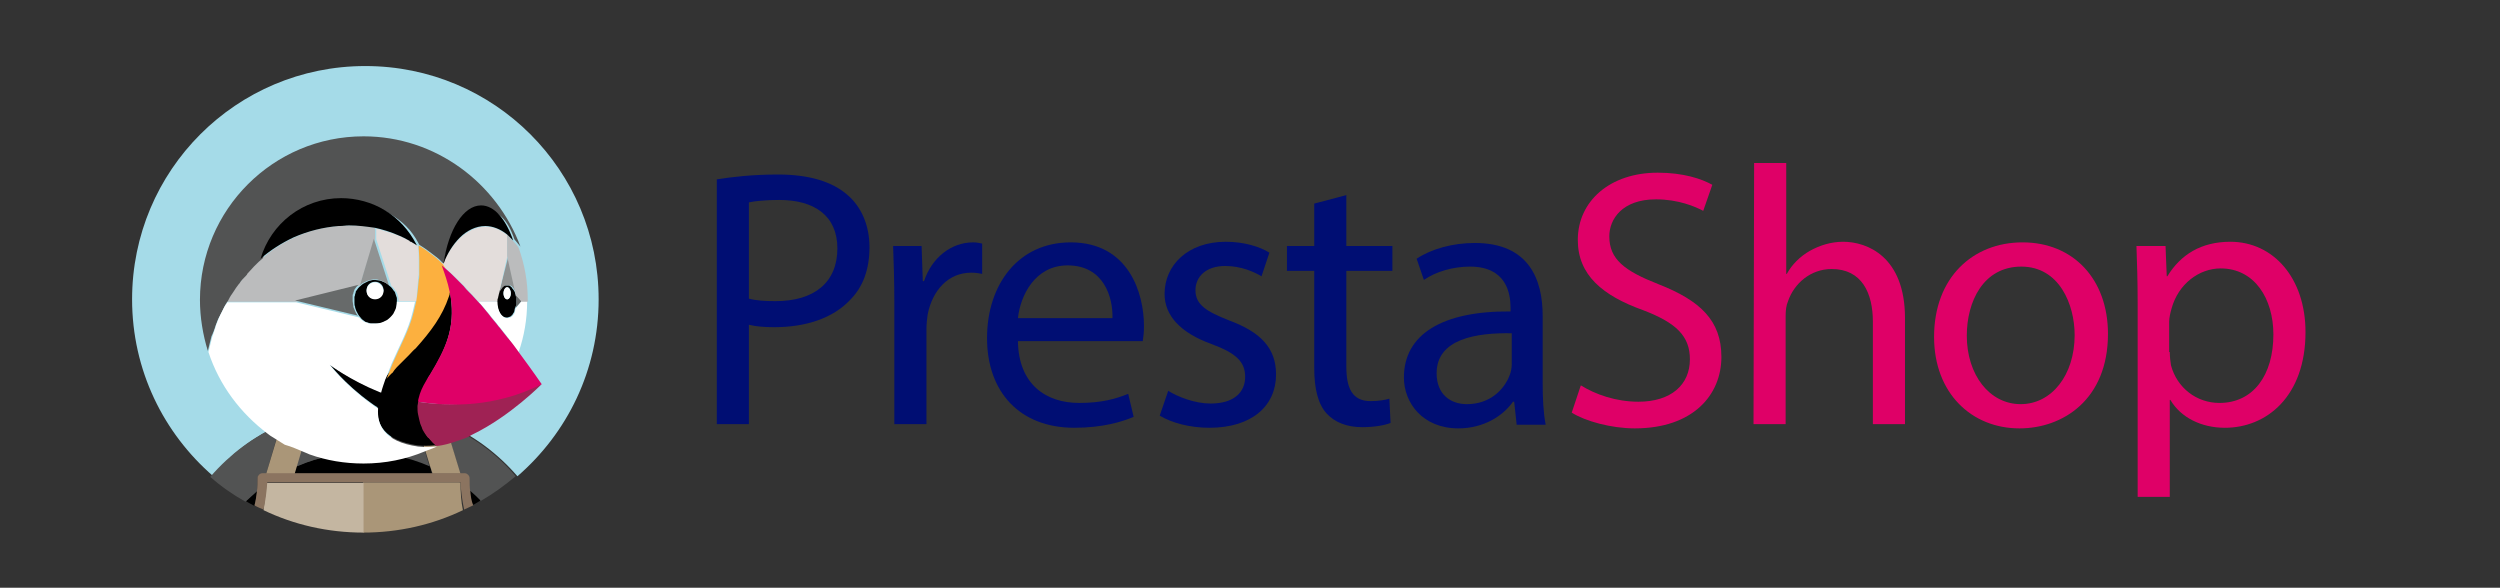 <?xml version="1.0" encoding="utf-8"?>
<!-- Generator: Adobe Illustrator 21.1.0, SVG Export Plug-In . SVG Version: 6.00 Build 0)  -->
<svg version="1.1" id="Layer_1" xmlns="http://www.w3.org/2000/svg" xmlns:xlink="http://www.w3.org/1999/xlink" x="0px" y="0px"
	 viewBox="0 0 412.6 97" style="enable-background:new 0 0 412.6 97;" xml:space="preserve">
<rect x="0" y="0" width="412.6" height="97" fill="#333333" stroke="none"/>
<style type="text/css">
	.st0{fill:#A5DBE8;}
	.st1{fill:#525353;}
	.st2{fill:#AA9678;}
	.st3{fill:#C4B6A1;}
	.st4{fill:#786453;}
	.st5{fill:#FFFFFF;}
	.st6{fill:#BBBCBD;}
	.st7{fill:#676A6A;}
	.st8{fill:#909393;}
	.st9{fill:#E3DDDB;}
	.st10{fill:#FCB03F;}
	.st11{fill:#9F2254;}
	.st12{fill:#DF0067;}
	.st13{fill:#8B7460;}
	.st14{fill:#000E73;}
</style>
<g id="Layer_4">
	<g>
		<path class="st0" d="M46.4,70c0.6-0.3,1.2-0.5,1.9-0.8s1.4-0.5,2.2-0.7c0.9-0.3,1.8-0.5,2.7-0.7c1.2-0.3,2.5-0.5,3.8-0.6
			c-0.7,2.2-1.5,4.5-2.3,6.7c0,0.4,0.1,0.9,0.1,1.3c1.7-0.3,3.5-0.5,5.3-0.5s3.6,0.2,5.3,0.5c0-0.4,0-0.9,0.1-1.3
			c-0.9-2.2-1.6-4.4-2.3-6.7c1.3,0.1,2.5,0.3,3.8,0.6c0.9,0.2,1.8,0.4,2.7,0.7c0.7,0.2,1.4,0.5,2.2,0.7c0.6,0.2,1.3,0.5,1.9,0.8
			c4.4,1.9,8.3,4.8,11.6,8.6c8.2-7.1,13.4-17.5,13.4-29.2c0-21.3-17.2-38.5-38.5-38.5S21.8,28.1,21.8,49.4
			c0,11.7,5.2,22.1,13.4,29.2C38.1,74.8,42.1,72,46.4,70"/>
		<path class="st1" d="M73.5,70l2.4,8.2h0.7c0.4,0,0.7,0.1,0.7,0.6c0,0.7,0,1.6,0.1,2.3c0.6,0.5,1.3,1.1,1.9,1.6
			c2.1-1.2,4-2.6,5.8-4.1C81.9,74.8,77.9,72,73.5,70"/>
		<path class="st1" d="M68.8,69.9l2.8-0.7c-0.7-0.3-1.4-0.5-2.2-0.7c-0.9-0.3-1.8-0.5-2.7-0.7c-1.2-0.3-2.5-0.5-3.8-0.6
			c0.7,2.2,1.5,4.5,2.3,6.7c0,0.4-0.1,0.9-0.1,1.3c2,0.4,3.9,1.1,5.8,1.9L68.8,69.9"/>
		<path d="M40.6,82.7c0.4,0.3,0.9,0.5,1.4,0.8c0.2-0.8,0.4-1.8,0.5-2.6C41.9,81.4,41.2,82.2,40.6,82.7"/>
		<path d="M71,77c-1.8-0.8-3.7-1.4-5.7-1.8c-1.7-0.3-3.5-0.5-5.3-0.5s-3.6,0.2-5.3,0.5c-2,0.4-4.1,1-5.9,1.8l-0.2,1.2h22.7L71,77"/>
		<path class="st1" d="M42.4,81.1c0.1-0.7,0.1-1.4,0.1-2.1c0-0.4,0.3-0.7,0.7-0.7h0.7l2.4-8.2c-4.4,1.9-8.3,4.8-11.6,8.6
			c1.8,1.6,3.7,2.9,5.8,4.1C41.2,82.2,41.8,81.6,42.4,81.1"/>
		<path d="M77.7,82.5c0.2,0.8,0.2,0.9,0.2,0.9c0.5-0.2,0.9-0.5,1.4-0.8c-0.6-0.6-1.1-1.1-1.7-1.6L77.7,82.5"/>
		<path class="st2" d="M71,77l0.4,1.2H76L73.5,70c-0.6-0.3-1.2-0.5-1.9-0.8l-2.8,0.7L71,77"/>
		<path class="st3" d="M44,79.8C44.1,79.8,44.1,79.8,44,79.8L44,79.8L44,79.8"/>
		<path class="st2" d="M75.9,79.8L75.9,79.8L75.9,79.8L75.9,79.8"/>
		<path class="st2" d="M75.8,79.6H59.9v8.3c5.9,0,11.5-1.3,16.5-3.7c-0.3-1.4-0.4-3-0.4-4.5C76.1,79.7,75.8,79.6,75.8,79.6"/>
		<path class="st3" d="M60,79.7H44c-0.1,1.5-0.4,3.3-0.5,4.5c5,2.4,10.6,3.7,16.5,3.7V79.7L60,79.7"/>
		<rect x="60" y="79" class="st4" width="0" height="0.8"/>
		<path class="st1" d="M71,72.7c-0.1-0.1-0.2-0.3-0.4-0.4C70.8,72.4,70.9,72.5,71,72.7"/>
		<path class="st2" d="M71.9,73.5C71.9,73.5,71.9,73.6,71.9,73.5C71.9,73.6,71.9,73.5,71.9,73.5s-0.4-0.3-0.9-0.9
			C71.5,73.2,71.9,73.5,71.9,73.5"/>
		<polyline class="st5" points="83.7,38.7 83.7,38.7 83.7,38.7 		"/>
		<path class="st5" d="M85.2,49.8L85.2,49.8L85.2,49.8"/>
		<polyline class="st6" points="85.2,49.8 85.2,49.8 85.2,49.8 		"/>
		<path class="st7" d="M85.2,49.2L85.2,49.2L85.2,49.2L85.2,49.2c0,0.2,0,0.4,0,0.5v0.1l0,0l0,0v0.1c0,0.2,0,0.3,0,0.4l0,0l0,0l0,0
			c0,0.2,0,0.3-0.1,0.5l0,0l0,0l0,0l0,0l0,0l1-1.1l-1-1.1l0,0C85.1,48.9,85.1,49,85.2,49.2"/>
		<path d="M85.2,50.4C85.2,50.4,85.2,50.3,85.2,50.4c0-0.2,0-0.4,0-0.5v-0.1v-0.1c0-0.2,0-0.3,0-0.5l0,0c0-0.2-0.1-0.3-0.1-0.5
			c0-0.1,0-0.1,0-0.1c-0.1-0.3-0.2-0.6-0.4-0.8c0,0,0-0.1-0.1-0.1c0-0.1-0.1-0.1-0.1-0.2c-0.1-0.1-0.1-0.1-0.2-0.2
			c0,0-0.1,0-0.1-0.1c-0.1,0-0.1-0.1-0.2-0.1h-0.1c-0.1,0-0.2,0-0.3,0c-0.1,0-0.2,0-0.3,0h-0.1c-0.1,0-0.1,0.1-0.2,0.1
			c0,0-0.1,0-0.1,0.1c-0.1,0.1-0.1,0.1-0.2,0.2c0,0-0.1,0.1-0.1,0.2c0,0,0,0.1-0.1,0.1c-0.1,0.2-0.3,0.5-0.4,0.8l0,0
			c0,0.1-0.1,0.3-0.1,0.4v0.1c0,0.2,0,0.3,0,0.5c0,0,0,0,0,0.1l0,0c0,1.5,0.7,2.7,1.6,2.7c0.1,0,0.3,0,0.4-0.1c0,0,0,0,0.1,0
			s0.1-0.1,0.2-0.1l0.1-0.1c0.1-0.1,0.1-0.1,0.2-0.2c0-0.1,0.1-0.1,0.1-0.2c0,0,0-0.1,0.1-0.1c0-0.1,0.1-0.2,0.1-0.3v-0.1
			c0-0.1,0.1-0.3,0.1-0.4C85.1,50.7,85.1,50.5,85.2,50.4L85.2,50.4z M83.7,49.4c-0.3,0-0.6-0.4-0.6-1c0-0.5,0.3-1,0.6-1
			c0.3,0,0.6,0.4,0.6,1C84.3,49,84,49.4,83.7,49.4L83.7,49.4z"/>
		<path class="st5" d="M83.7,47.4c-0.3,0-0.6,0.4-0.6,1s0.3,1,0.6,1c0.3,0,0.6-0.4,0.6-1C84.3,47.9,84,47.4,83.7,47.4"/>
		<path class="st8" d="M82.3,48.6L82.3,48.6c0.1-0.3,0.2-0.6,0.4-0.8c0,0,0-0.1,0.1-0.1c0-0.1,0.1-0.1,0.1-0.2
			c0.1-0.1,0.1-0.1,0.2-0.2c0,0,0.1,0,0.1-0.1c0.1,0,0.1-0.1,0.2-0.1h0.1c0.1,0,0.2,0,0.3,0c0.1,0,0.2,0,0.3,0h0.1
			c0.1,0,0.1,0.1,0.2,0.1c0,0,0.1,0,0.1,0.1c0.1,0.1,0.1,0.1,0.2,0.2c0,0,0.1,0.1,0.1,0.2c0,0,0,0.1,0.1,0.1
			c0.1,0.2,0.3,0.5,0.4,0.8l0,0l-1.4-6.3L82.3,48.6L82.3,48.6"/>
		<path d="M65.5,49.7c0-0.1,0-0.3,0-0.4l0,0c0-0.1,0-0.2-0.1-0.4l0,0c0-0.1-0.1-0.2-0.1-0.3l0,0c0-0.1-0.1-0.2-0.1-0.3l0,0
			c0-0.1-0.1-0.2-0.2-0.3c-0.2-0.3-0.4-0.6-0.7-0.8c-0.3-0.3-0.7-0.6-1.1-0.7l0,0c-0.2-0.1-0.4-0.2-0.6-0.2l0,0
			c-0.2,0-0.5-0.1-0.7-0.1s-0.5,0-0.7,0.1l0,0c-0.2,0-0.4,0.1-0.6,0.2l0,0c-0.2,0.1-0.4,0.2-0.6,0.3l0,0c-0.2,0.1-0.4,0.3-0.5,0.4
			l0,0l0,0c-0.3,0.2-0.5,0.5-0.7,0.8l0,0c-0.1,0.1-0.1,0.2-0.1,0.3l0,0c0,0.1-0.1,0.2-0.1,0.3c0,0,0,0,0,0.1s-0.1,0.2-0.1,0.3v0.1
			c0,0.1,0,0.2,0,0.3v0.1c0,0.1,0,0.3,0,0.4c0,0.2,0,0.5,0.1,0.7l0,0c0,0.2,0.1,0.4,0.2,0.7l0,0c0.2,0.4,0.4,0.8,0.7,1.1
			c0.2,0.3,0.5,0.5,0.8,0.7l0,0c0.1,0.1,0.2,0.1,0.3,0.1l0,0c0.1,0,0.2,0.1,0.3,0.1l0,0c0.1,0,0.2,0.1,0.3,0.1h0.1
			c0.1,0,0.2,0,0.3,0h0.1c0.1,0,0.2,0,0.4,0c0.5,0,1-0.1,1.4-0.3c0.2-0.1,0.4-0.2,0.6-0.3c0.4-0.3,0.7-0.6,1-1
			c0.1-0.2,0.2-0.4,0.3-0.6C65.4,50.7,65.5,50.3,65.5,49.7C65.5,49.8,65.5,49.8,65.5,49.7L65.5,49.7L65.5,49.7z M61.9,49.3
			c-0.8,0-1.4-0.6-1.4-1.4c0-0.8,0.6-1.4,1.4-1.4c0.8,0,1.4,0.6,1.4,1.4C63.2,48.7,62.6,49.3,61.9,49.3L61.9,49.3z"/>
		<path class="st5" d="M61.9,46.6c-0.8,0-1.4,0.6-1.4,1.4c0,0.8,0.6,1.4,1.4,1.4c0.8,0,1.4-0.6,1.4-1.4
			C63.2,47.2,62.6,46.6,61.9,46.6"/>
		<path class="st6" d="M59.4,47.1L59.4,47.1L59.4,47.1L59.4,47.1l2.5-7.7v-1.8l0,0c-1.4-0.3-2.8-0.4-4.3-0.4c-0.5,0-1,0-1.5,0.1
			c-0.1,0-0.1,0-0.2,0c-2.5,0.2-5,0.8-7.3,1.9c-2,0.9-3.8,2.1-5.4,3.5l0,0l0,0c-0.4,0.4-0.9,0.8-1.3,1.2c-0.1,0.1-0.2,0.1-0.2,0.2
			c-0.4,0.4-0.8,0.8-1.1,1.2c-0.1,0.1-0.2,0.2-0.2,0.3c-0.4,0.4-0.7,0.9-1.1,1.3L39.2,47c-0.3,0.4-0.6,0.9-0.9,1.3
			c-0.1,0.1-0.1,0.2-0.2,0.3c-0.2,0.4-0.5,0.8-0.7,1.2h11.4L59.4,47.1"/>
		<path class="st9" d="M69,46.3c0-0.3,0-0.6,0.1-0.9c0-0.4,0-0.8,0-1.2c0-0.3,0-0.6,0-0.9c0-0.1,0-0.2,0-0.3c0-0.8,0-1.6-0.1-2.4
			l0,0l0,0l0,0l0,0c-0.1-0.1-0.5-0.3-0.8-0.5l0,0C68.1,40.1,68,40,68,40l0,0c-0.1,0-0.1-0.1-0.2-0.1l0,0c-0.1,0-0.1-0.1-0.1-0.1
			c-0.5-0.3-1.1-0.5-1.6-0.8c-1.3-0.5-3-1-4-1.3v1.8l2.5,7.7l0,0c0.3,0.2,0.5,0.5,0.7,0.8l0,0c0.1,0.1,0.1,0.2,0.2,0.3l0,0
			c0,0.1,0.1,0.2,0.1,0.3l0,0c0,0.1,0.1,0.2,0.1,0.3l0,0c0,0.1,0,0.2,0.1,0.4l0,0c0,0.1,0,0.2,0,0.4l0,0h3
			C68.7,48.6,68.9,47.5,69,46.3L69,46.3"/>
		<polyline class="st10" points="72.9,43.6 72.9,43.6 72.9,43.6 		"/>
		<path class="st8" d="M59.4,47.1L59.4,47.1c0.2-0.2,0.3-0.3,0.5-0.4l0,0c0.2-0.1,0.4-0.2,0.6-0.3l0,0c0.2-0.1,0.4-0.1,0.6-0.2l0,0
			c0.2,0,0.4-0.1,0.7-0.1c0.2,0,0.5,0,0.7,0.1l0,0c0.2,0,0.4,0.1,0.6,0.2l0,0c0.4,0.2,0.8,0.4,1.1,0.7l0,0l-2.5-7.7L59.4,47.1"/>
		<path class="st7" d="M58.5,51.1c-0.1-0.2-0.2-0.4-0.2-0.7l0,0c0-0.2-0.1-0.5-0.1-0.7c0-0.1,0-0.3,0-0.4v-0.1c0-0.1,0-0.2,0-0.3
			v-0.1c0-0.1,0-0.2,0.1-0.3c0,0,0,0,0-0.1s0.1-0.2,0.1-0.3l0,0c0-0.1,0.1-0.2,0.1-0.3l0,0c0.2-0.3,0.4-0.6,0.7-0.8l-10.5,2.6l0,0
			l10.4,2.5C58.9,52,58.7,51.6,58.5,51.1L58.5,51.1"/>
		<path class="st9" d="M82.2,49.2L82.2,49.2c0-0.2,0.1-0.4,0.1-0.5l0,0l1.4-6.3v-3.6c-1.1-0.9-2.3-1.4-3.6-1.4
			c-1.6,0-3.1,0.9-4.2,1.9c-1.2,1.2-2.1,2.7-2.9,4.2c0,0.1-0.1,0.1-0.1,0.2c0.2,0.2,0.5,0.4,0.7,0.6c0.5,0.5,1,1,1.5,1.4
			c0.2,0.2,0.5,0.5,0.7,0.7s0.5,0.5,0.7,0.7c0.3,0.3,0.6,0.6,0.9,1c0.1,0.1,0.3,0.3,0.4,0.4c0.4,0.4,0.7,0.8,1.1,1.2l0,0
			c0.1,0.1,0.1,0.1,0.1,0.1h3.1c0,0,0,0,0-0.1C82.1,49.5,82.1,49.3,82.2,49.2"/>
		<path class="st9" d="M72.9,43.6L72.9,43.6L72.9,43.6L72.9,43.6L72.9,43.6"/>
		<path class="st1" d="M35.6,53.7C35.6,53.7,35.6,53.6,35.6,53.7c0.2-0.6,0.4-1.1,0.7-1.6c0.1-0.1,0.1-0.3,0.2-0.4
			c0.2-0.4,0.4-0.8,0.6-1.2c0.1-0.2,0.2-0.3,0.3-0.5c0-0.1,0.1-0.2,0.2-0.3c0.2-0.4,0.4-0.8,0.7-1.2c0.1-0.1,0.1-0.2,0.2-0.3
			c0.3-0.5,0.6-0.9,0.9-1.3l0.1-0.1c0.3-0.5,0.7-0.9,1.1-1.3c0.1-0.1,0.2-0.2,0.2-0.3c0.4-0.4,0.7-0.8,1.1-1.2
			c0.1-0.1,0.2-0.2,0.2-0.2c0.4-0.4,0.8-0.8,1.3-1.2l0,0c1.7-5.8,7.3-9.4,13.6-9.4c2.5,0,5,0.7,7.2,2s3.7,2.7,4.9,5l0,0
			c0,0.1,0.1,0.1,0.1,0.2l0,0l0,0c1,0.6,1.9,1.3,2.8,2c0.3,0.2,0.6,0.5,0.9,0.8c0.1,0.1,0.2,0.2,0.3,0.3l0,0l0,0
			c0-0.1,0.1-0.1,0.1-0.2c0.9-5.6,3.7-8.6,6.6-8.6c2.2,0,3.8,1.3,5,4.8l0,0l0,0c0.3,0.4,0.7,0.8,1,1.2l0,0l0,0l0,0l0,0
			c0,0.1,0,0.1,0,0.2l0,0v-0.2C82,30.2,71.9,22.5,60,22.5c-14.9,0-27,12.1-27,27c0,2.9,0.5,5.8,1.3,8.4l0,0c0.2-0.8,0.4-1.6,0.6-2.4
			C35.2,54.9,35.4,54.3,35.6,53.7"/>
		<path class="st5" d="M86,49.8l-0.9,1.1l0,0l0,0c0,0.1-0.1,0.3-0.1,0.4v0.1c0,0.1-0.1,0.2-0.1,0.3c0,0,0,0.1-0.1,0.1
			c0,0.1-0.1,0.1-0.1,0.2c-0.1,0.1-0.1,0.2-0.2,0.2l-0.1,0.1c-0.1,0-0.1,0.1-0.2,0.1c0,0,0,0-0.1,0c-0.1,0.1-0.3,0.1-0.4,0.1
			c-0.9,0-1.6-1.2-1.6-2.7H79l0,0c0.6,0.7,1.1,1.3,1.7,2l0,0c0.5,0.7,1.1,1.3,1.6,2l0.1,0.1c0.5,0.6,1,1.3,1.5,1.9
			c0,0.1,0.1,0.1,0.1,0.2c0.5,0.7,1,1.4,1.6,2.1l0,0c0.9-2.6,1.4-5.4,1.4-8.4h-0.9L86,49.8"/>
		<path d="M55.9,37.3c0.1,0,0.1,0,0.2,0c0.5,0,1-0.1,1.5-0.1c1.5,0,2.9,0.2,4.3,0.4l0,0c1,0.2,2.7,0.7,4,1.3
			c0.5,0.2,1.1,0.5,1.6,0.8c0,0,0.1,0,0.1,0.1l0,0c0,0,0.1,0.1,0.2,0.1l0,0c0.1,0,0.2,0.1,0.2,0.1l0,0c0.3,0.2,0.7,0.4,0.8,0.5l0,0
			l0,0c0-0.1-0.1-0.1-0.1-0.2l0,0c-1.2-2.3-3-4.3-5.2-5.6c-2.1-1.3-4.7-2-7.2-2c-6.3,0-11.6,4.2-13.3,10c1.6-1.4,3.5-2.6,5.4-3.5
			C50.9,38.1,53.4,37.5,55.9,37.3"/>
		<path class="st6" d="M85.6,40.9L85.6,40.9L85.6,40.9C85.6,40.8,85.6,40.8,85.6,40.9L85.6,40.9c-0.3-0.5-0.7-0.9-1-1.2l0,0l0,0l0,0
			c-0.2-0.2-0.3-0.3-0.5-0.5c0-0.1-0.1-0.2-0.1-0.2c-0.1-0.1-0.2-0.2-0.3-0.3v3.6l1.4,6.3l0,0v0.1l1,1.1l0,0h1c0-0.1,0-0.2,0-0.3
			l0,0C87.1,46.5,86.6,43.7,85.6,40.9L85.6,40.9C85.7,41,85.6,40.9,85.6,40.9"/>
		<path d="M75.9,39.2c1.1-1.1,2.6-1.9,4.2-1.9c1.2,0,2.5,0.5,3.6,1.4l0,0l0,0l0,0c0.1,0.1,0.2,0.2,0.3,0.3c0.1,0.1,0.1,0.1,0.2,0.2
			c0.2,0.2,0.3,0.3,0.5,0.5l0,0l0,0l0,0l0,0c-1.2-3.5-3.1-5.8-5.3-5.8c-2.9,0-5.4,4-6.2,9.6l0,0C73.8,41.9,74.7,40.4,75.9,39.2"/>
		<path d="M72,73.5c0,0-0.4-0.3-0.9-0.9c-0.1-0.1-0.2-0.3-0.4-0.4c-0.1-0.1-0.2-0.3-0.3-0.4c-0.1-0.1-0.1-0.2-0.2-0.3
			c-0.2-0.3-0.3-0.7-0.5-1c-0.2-0.4-0.2-0.7-0.3-1.1c-0.1-0.3-0.1-0.6-0.2-0.9c-0.1-0.4-0.1-0.9-0.1-1.4c0-0.3,0-0.6,0.1-0.8
			c0-0.3,0.1-0.6,0.2-0.9c0.2-0.9,0.6-1.8,1.2-2.8l0.1-0.3c0.2-0.3,0.2-0.3,0.4-0.6c2.6-4.3,4-7.6,3.3-12.7c0-0.4-0.2-1.2-0.3-1.6
			c0,0.3-0.2,1.1-0.2,1.1c0,0.1-0.1,0.2-0.1,0.3c-1.1,3.3-2.9,5.8-5.4,8.5c-0.3,0.4-0.7,0.8-1.1,1.1c-0.6,0.6-1.3,1.3-2,2
			c-0.3,0.3-0.6,0.5-0.8,0.8c-0.3,0.3-0.6,0.8-1,1.2c-0.2,0.7-0.5,1.4-0.7,2.2c-0.1,0-0.2-0.1-0.3-0.1c-4.9-1.9-8.2-4.5-8.2-4.5
			s2.5,3.3,6.8,6.4c0.4,0.3,0.8,0.6,1.2,0.8c-0.2,2.8,1.1,5.5,6.6,6.3c0.9,0.1,1.9,0.1,2.9,0c0,0,0.1,0,0,0C72,73.6,72,73.5,72,73.5
			"/>
		<path class="st11" d="M69,66.3c4.9,0.8,12.2,0.7,19.8-2.9c0.2-0.1,0.4,0.1,0.6,0c0,0-5.2,5.3-11.4,8.3c-0.2,0.1-0.4,0.2-0.5,0.3
			c-0.6,0.3-1.2,0.5-1.8,0.7c-1.2,0.4-2.4,0.8-3.6,0.9c-0.1,0-0.1,0-0.2,0v-0.1l0,0c0,0-0.4-0.3-0.9-0.9c-0.1-0.1-0.2-0.3-0.4-0.4
			c-0.1-0.1-0.2-0.3-0.3-0.4c-0.1-0.1-0.1-0.2-0.2-0.3c-0.2-0.3-0.4-0.6-0.5-1c-0.2-0.4-0.3-0.7-0.4-1.2c-0.1-0.3-0.1-0.6-0.2-0.9
			c-0.1-0.4-0.1-0.9-0.1-1.4C68.9,66.9,69,66.6,69,66.3L69,66.3"/>
		<path class="st10" d="M65.5,60.6c0.7-0.7,1.3-1.3,2-2c0.4-0.4,0.7-0.8,1.1-1.1c2.5-2.8,4.4-5.3,5.5-8.6c0-0.1,0.1-0.2,0.1-0.3
			c0,0,0,0,0-0.1s0.1-0.3,0.1-0.4c0-0.1,0.3-0.3,0.4-0.4c-0.3-1.4-0.9-3-1.6-4.1l0,0l0,0c-0.1-0.1-0.2-0.2-0.3-0.3
			c-0.3-0.3-0.6-0.5-0.9-0.8c-0.9-0.7-1.8-1.4-2.8-2c0,0.8,0.1,1.6,0.1,2.4c0,0.1,0,0.2,0,0.3c0,0.3,0,0.6,0,0.9c0,0.4,0,0.8,0,1.2
			c0,0.3,0,0.6-0.1,0.9v0.1c-0.1,1.1-0.2,2.3-0.4,3.4l-0.4,1.7c-0.7,3-2.3,5.8-3.5,8.6c-0.3,0.7-0.6,1.5-0.9,2.3
			c0,0.1-0.1,0.1-0.1,0.2c0.4-0.4,0.7-0.8,1-1C65,61.2,65.2,60.9,65.5,60.6"/>
		<path class="st1" d="M49.2,76.9c1.8-0.8,3.5-1.3,5.5-1.7c0-0.4,0-0.9-0.1-1.3c0.9-2.2,1.6-4.4,2.3-6.7c-1.3,0.1-2.5,0.3-3.8,0.6
			c-0.9,0.2-1.8,0.4-2.7,0.7c-0.7,0.2-1.4,0.5-2.2,0.7l2.8,0.7L48.8,77L49.2,76.9"/>
		<path class="st12" d="M83.9,55.9c-0.5-0.6-1-1.3-1.5-1.9l-0.1-0.1c-0.5-0.7-1.1-1.3-1.6-2l0,0c-0.6-0.7-1.1-1.4-1.7-2l-0.1-0.1
			c-0.4-0.4-0.7-0.8-1.1-1.2c-0.1-0.1-0.3-0.3-0.4-0.4c-0.3-0.3-0.6-0.6-0.9-1c-0.2-0.2-0.5-0.5-0.7-0.7s-0.5-0.5-0.7-0.7
			c-0.5-0.5-1-1-1.5-1.4c-0.2-0.2-0.5-0.4-0.7-0.6l0,0c0.5,1.4,1,2.8,1.3,4.3c0.1,0.4,0.1,0.8,0.2,1.1c0.7,5.1-0.9,8.4-3.5,12.7
			c-0.2,0.3-0.4,0.6-0.6,1c-0.6,1-1,1.9-1.2,2.8c0,0-0.1,0.3-0.1,0.6c5.1,0.8,12.7,1,20.4-2.9c0,0-1.5-2.2-3.8-5.3
			c-0.5-0.7-1-1.4-1.6-2.1C84,56,84,55.9,83.9,55.9"/>
		<path class="st2" d="M48.6,78.3l2.5-8.4l-2.8-0.7c-0.6,0.2-1.3,0.5-1.9,0.8l-2.5,8.3h2.8L48.6,78.3"/>
		<path class="st5" d="M50.4,74.7c0.2,0.1,0.5,0.2,0.7,0.3c2.8,1,5.8,1.5,8.9,1.5c3.6,0,7-0.7,10.1-2c0.2-0.1,0.3-0.1,0.5-0.2
			c0.3-0.1,0.5-0.2,0.8-0.3c0.2-0.1,0.5-0.2,0.7-0.3c-0.1,0-0.1,0-0.2,0c-1,0.1-1.9,0.1-2.9,0c-5.6-0.8-6.8-3.5-6.6-6.3
			c-0.4-0.2-0.8-0.5-1.2-0.8c-4.3-3.1-6.8-6.4-6.8-6.4s3.3,2.5,8.2,4.5c0.1,0,0.2,0.1,0.3,0.1c0.2-0.8,0.5-1.6,0.7-2.2
			c0-0.1,0.1-0.1,0.1-0.2c0.3-0.8,0.6-1.5,0.9-2.3c1.2-2.8,2.8-5.6,3.5-8.6l0.4-1.7h-3l0,0l0,0l0,0l0,0c0,0.5-0.1,1-0.3,1.4
			c-0.1,0.2-0.2,0.4-0.3,0.6c-0.3,0.4-0.6,0.7-1,1c-0.2,0.1-0.4,0.2-0.6,0.3c-0.4,0.2-0.9,0.3-1.4,0.3c-0.1,0-0.3,0-0.4,0h-0.1
			c-0.1,0-0.2,0-0.3,0H61c-0.1,0-0.2,0-0.3-0.1l0,0c-0.1,0-0.2-0.1-0.3-0.1l0,0c-0.1,0-0.2-0.1-0.3-0.1l0,0
			c-0.3-0.2-0.6-0.4-0.8-0.7l-10.4-2.5H37.5c0,0.1-0.1,0.2-0.2,0.3c-0.1,0.2-0.2,0.3-0.3,0.5c-0.2,0.4-0.4,0.8-0.6,1.2
			c-0.1,0.1-0.1,0.3-0.2,0.4c-0.2,0.5-0.4,1-0.6,1.5c0,0,0,0,0,0.1c-0.2,0.6-0.4,1.2-0.6,1.8c-0.2,0.8-0.4,1.6-0.6,2.4
			c1.8,5.5,5.3,10.1,9.8,13.5c0.1,0.1,0.3,0.2,0.4,0.3c0.8,0.5,1.6,1,2.4,1.5C48.1,73.7,49.2,74.2,50.4,74.7"/>
		<path class="st13" d="M77.6,81.1c-0.1-0.7-0.1-1.4-0.1-2.2c0-0.4-0.4-0.8-0.8-0.8H43.3c-0.4,0-0.8,0.4-0.8,0.8
			c0,0.7,0,1.5-0.1,2.2c-0.1,0.8-0.2,1.6-0.4,2.3c0.5,0.3,1,0.5,1.5,0.7c0.3-1.4,0.5-2.9,0.6-4.4c0,0,0,0,0-0.1H76c0,0,0,0,0,0.1
			c0.1,1.5,0.3,3,0.6,4.4c0.5-0.2,1-0.5,1.5-0.7C77.8,82.7,77.7,81.9,77.6,81.1"/>
	</g>
	<g>
		<path class="st14" d="M118.3,29.6c2.5-0.4,5.9-0.8,10.1-0.8c5.2,0,9,1.2,11.5,3.4c2.2,1.9,3.6,4.9,3.6,8.6s-1.1,6.6-3.2,8.7
			c-2.8,3-7.3,4.5-12.5,4.5c-1.6,0-3-0.1-4.2-0.4V70h-5.3L118.3,29.6L118.3,29.6z M123.6,49.3c1.2,0.3,2.6,0.4,4.4,0.4
			c6.4,0,10.2-3.1,10.2-8.7c0-5.4-3.8-8-9.6-8c-2.3,0-4.1,0.2-5,0.4C123.6,33.4,123.6,49.3,123.6,49.3z"/>
		<path class="st14" d="M147.6,49.8c0-3.5-0.1-6.4-0.2-9.2h4.7l0.2,5.8h0.2c1.3-3.9,4.5-6.4,8.1-6.4c0.6,0,1,0.1,1.5,0.2v5
			c-0.5-0.1-1.1-0.2-1.8-0.2c-3.8,0-6.4,2.9-7.2,6.9c-0.1,0.7-0.2,1.6-0.2,2.5V70h-5.3V49.8z"/>
		<path class="st14" d="M168,56.3c0.1,7.2,4.7,10.2,10.1,10.2c3.8,0,6.1-0.7,8.1-1.5l0.9,3.8c-1.9,0.8-5.1,1.8-9.8,1.8
			c-9,0-14.4-5.9-14.4-14.8S168.1,40,176.7,40c9.6,0,12.1,8.4,12.1,13.8c0,1.1-0.1,1.9-0.2,2.5C188.6,56.3,168,56.3,168,56.3z
			 M183.6,52.5c0.1-3.4-1.4-8.7-7.4-8.7c-5.4,0-7.8,5-8.2,8.7H183.6z"/>
		<path class="st14" d="M192.8,64.5c1.6,1,4.4,2.1,7,2.1c3.9,0,5.7-1.9,5.7-4.4s-1.5-3.9-5.5-5.4c-5.3-1.9-7.8-4.8-7.8-8.3
			c0-4.7,3.8-8.6,10.1-8.6c3,0,5.6,0.8,7.2,1.8l-1.3,3.9c-1.2-0.7-3.3-1.7-6-1.7c-3.2,0-4.9,1.8-4.9,4c0,2.4,1.8,3.5,5.6,5
			c5.1,1.9,7.7,4.5,7.7,8.9c0,5.2-4,8.8-11,8.8c-3.2,0-6.2-0.8-8.2-2L192.8,64.5z"/>
		<path class="st14" d="M222.2,32.2v8.4h7.6v4.1h-7.6v15.8c0,3.6,1,5.7,4,5.7c1.4,0,2.4-0.2,3.1-0.4l0.2,4c-1,0.4-2.7,0.7-4.7,0.7
			c-2.5,0-4.5-0.8-5.8-2.2c-1.5-1.6-2.1-4.2-2.1-7.6v-16h-4.5v-4.1h4.5v-7L222.2,32.2z"/>
		<path class="st14" d="M250.3,70l-0.4-3.7h-0.2c-1.6,2.3-4.8,4.4-9,4.4c-5.9,0-9-4.2-9-8.4c0-7.1,6.3-11,17.6-10.9v-0.6
			c0-2.4-0.7-6.8-6.7-6.8c-2.7,0-5.6,0.8-7.6,2.2l-1.2-3.5c2.4-1.6,5.9-2.6,9.6-2.6c9,0,11.2,6.1,11.2,12v11c0,2.5,0.1,5,0.5,7h-4.8
			V70z M249.5,55c-5.8-0.1-12.4,0.9-12.4,6.6c0,3.5,2.3,5.1,5,5.1c3.8,0,6.2-2.4,7.1-4.9c0.2-0.5,0.3-1.2,0.3-1.7L249.5,55L249.5,55
			z"/>
		<path class="st12" d="M260.9,63.6c2.4,1.5,5.8,2.7,9.5,2.7c5.4,0,8.5-2.8,8.5-7c0-3.8-2.2-6-7.7-8.1c-6.7-2.4-10.8-5.8-10.8-11.6
			c0-6.4,5.3-11.1,13.2-11.1c4.2,0,7.2,1,9,2l-1.5,4.3c-1.3-0.7-4.1-1.9-7.8-1.9c-5.6,0-7.7,3.3-7.7,6.1c0,3.8,2.5,5.7,8.1,7.9
			c6.9,2.7,10.4,6,10.4,12c0,6.3-4.7,11.8-14.3,11.8c-3.9,0-8.2-1.2-10.4-2.6L260.9,63.6z"/>
		<path class="st12" d="M289.5,26.9h5.3v18.3h0.1c0.8-1.5,2.2-2.9,3.8-3.8c1.6-0.9,3.5-1.5,5.5-1.5c3.9,0,10.2,2.4,10.2,12.6V70
			h-5.3V53.1c0-4.7-1.8-8.7-6.8-8.7c-3.5,0-6.2,2.4-7.2,5.3c-0.3,0.7-0.4,1.5-0.4,2.5V70h-5.3L289.5,26.9L289.5,26.9z"/>
		<path class="st12" d="M347.9,55.1c0,10.9-7.5,15.6-14.6,15.6c-7.9,0-14.1-5.8-14.1-15.1c0-9.8,6.4-15.6,14.6-15.6
			C342.2,40,347.9,46.1,347.9,55.1z M324.6,55.4c0,6.4,3.7,11.3,8.9,11.3c5.1,0,8.9-4.8,8.9-11.4c0-5-2.5-11.3-8.8-11.3
			S324.6,49.8,324.6,55.4z"/>
		<path class="st12" d="M352.8,50.2c0-3.8-0.1-6.8-0.2-9.6h4.8l0.2,5h0.1c2.2-3.6,5.6-5.7,10.4-5.7c7.1,0,12.4,6,12.4,14.9
			c0,10.6-6.4,15.8-13.3,15.8c-3.9,0-7.3-1.7-9-4.6h-0.1v16h-5.3V50.2z M358.1,58.1c0,0.8,0.1,1.5,0.2,2.2c1,3.7,4.2,6.2,8,6.2
			c5.6,0,8.9-4.6,8.9-11.3c0-5.9-3.1-10.9-8.7-10.9c-3.6,0-7,2.6-8.1,6.6c-0.2,0.7-0.4,1.5-0.4,2.2v5H358.1z"/>
	</g>
</g>
</svg>
